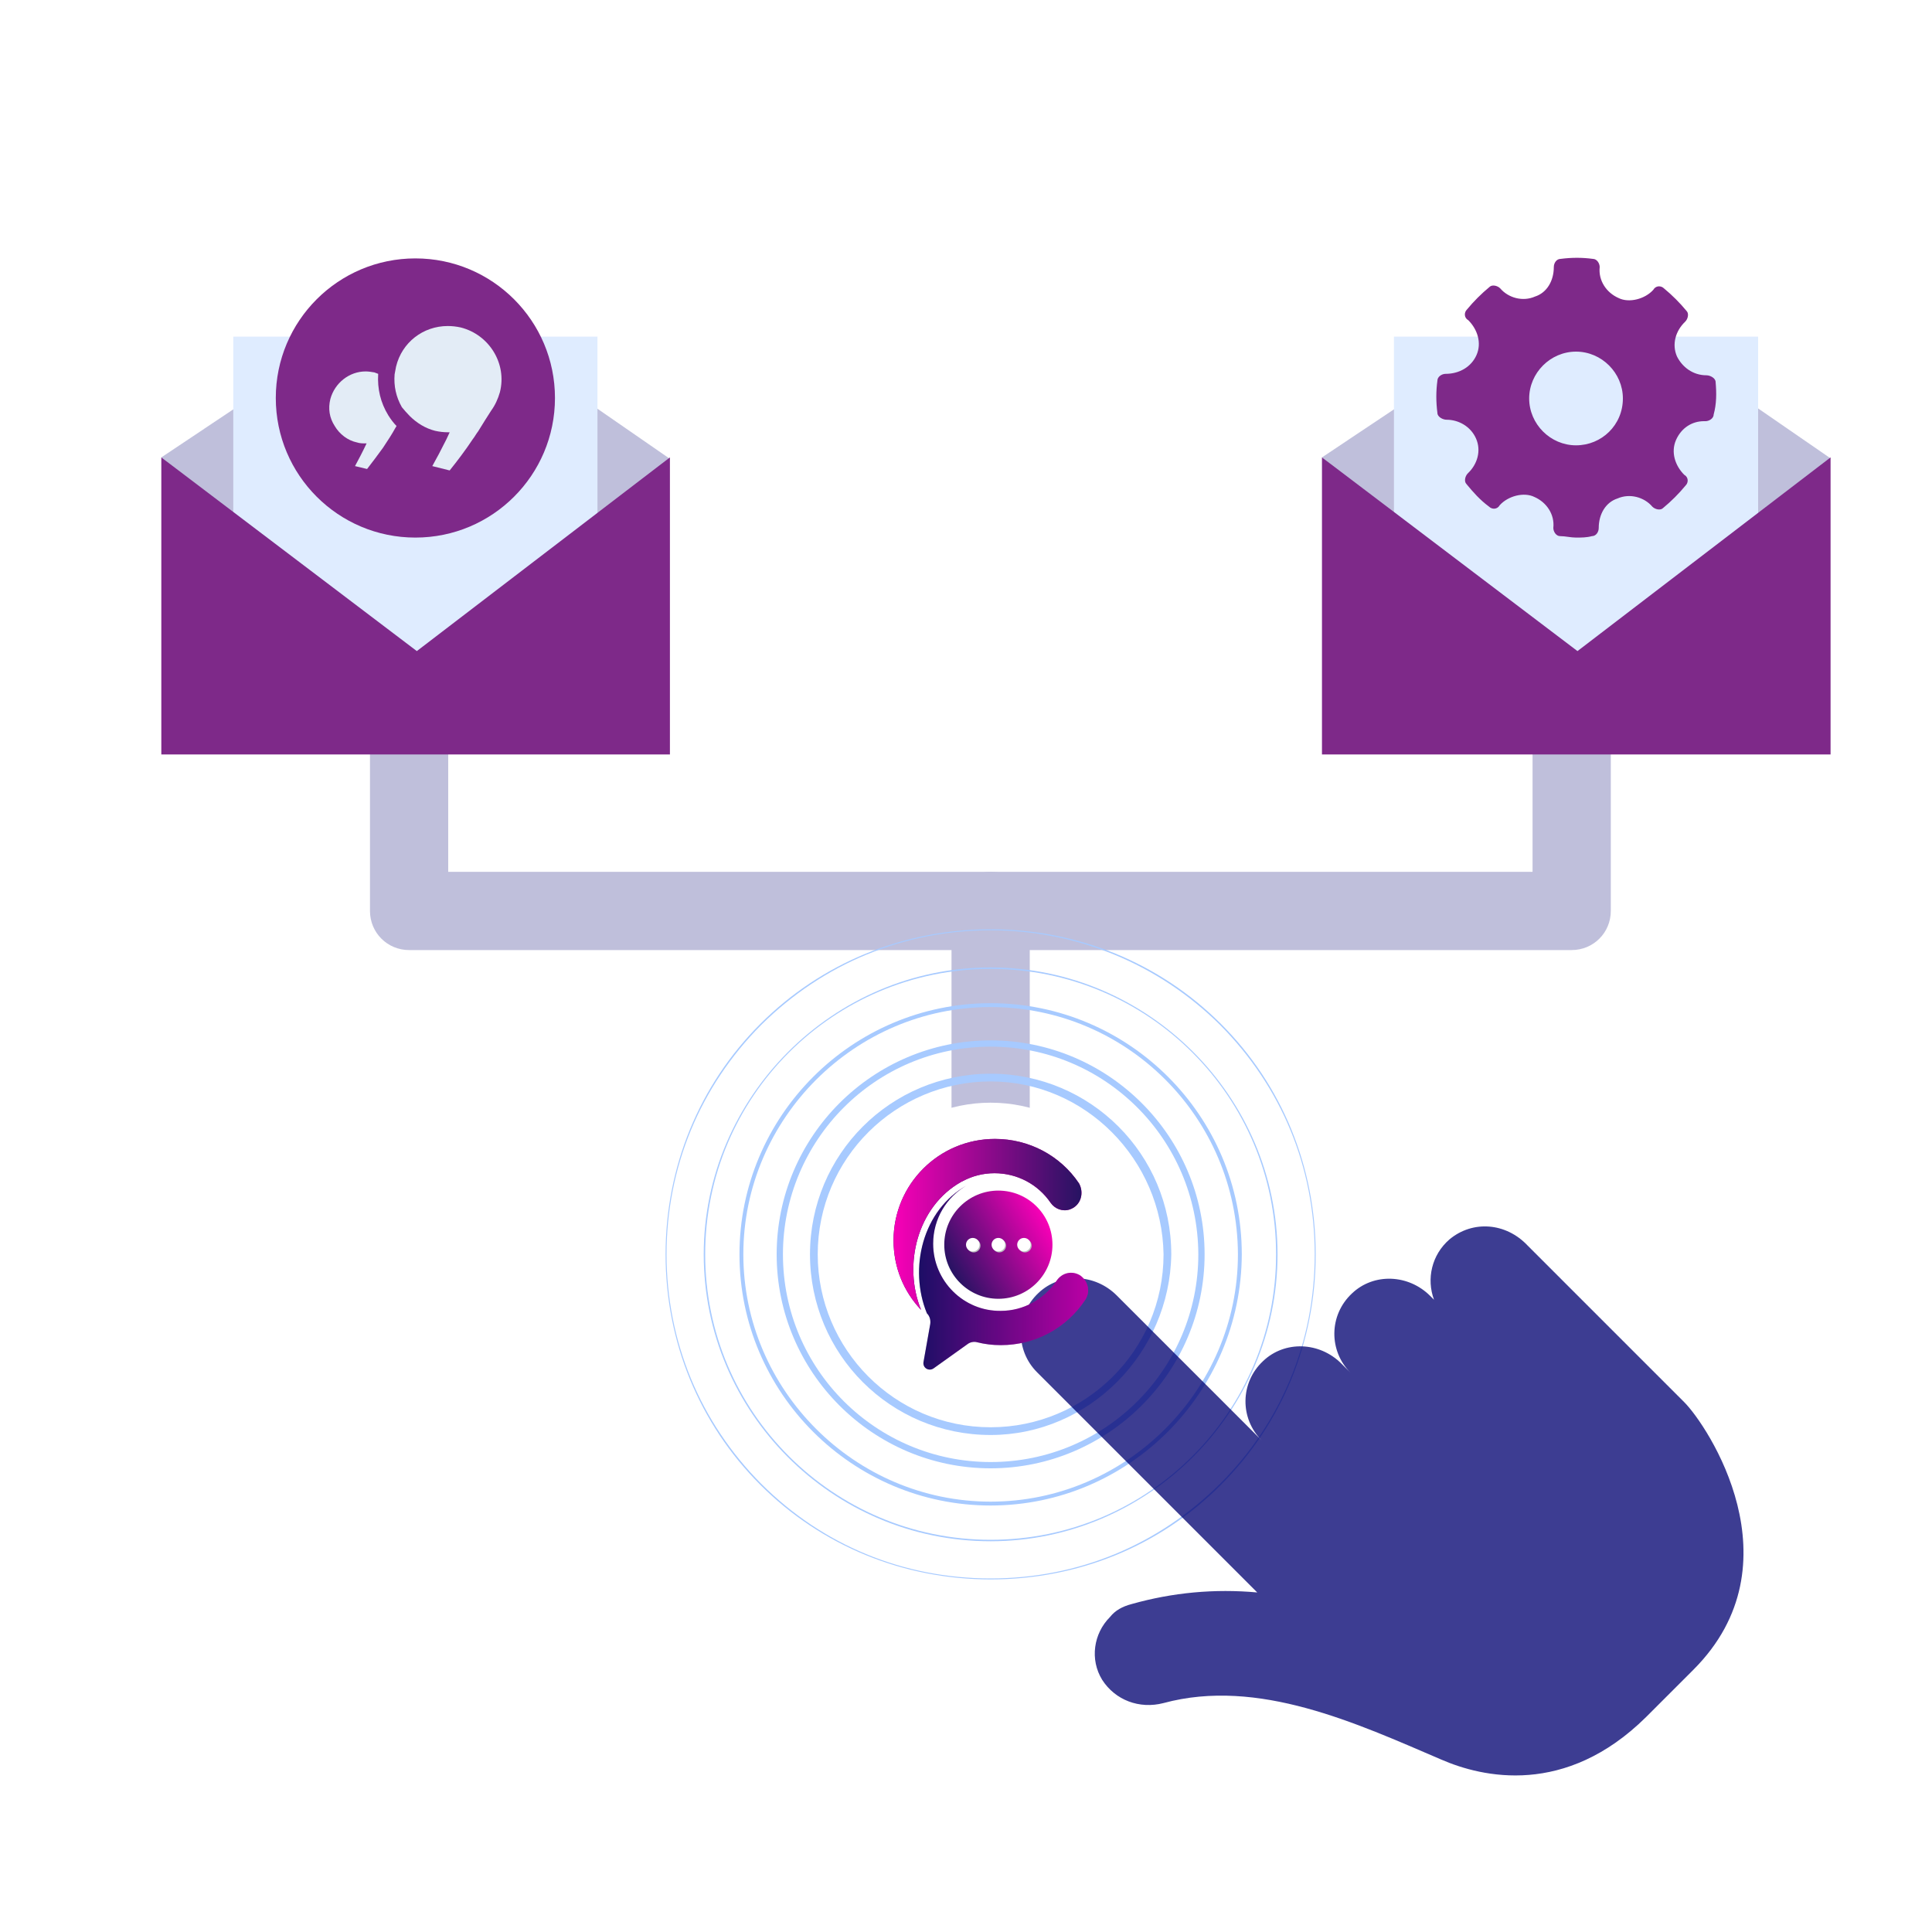 <svg xmlns="http://www.w3.org/2000/svg" xmlns:xlink="http://www.w3.org/1999/xlink" id="Layer_1" x="0px" y="0px" viewBox="0 0 400 400" style="enable-background:new 0 0 400 400;" xml:space="preserve"><style type="text/css">	.st0{opacity:0.25;}	.st1{fill:#000070;}	.st2{fill:#A7CAFF;}	.st3{fill:#FFFFFF;}	.st4{opacity:0.76;fill:#000070;}	.st5{opacity:0.25;fill:#000070;}	.st6{fill:#DFECFF;}	.st7{fill:#7E2989;}	.st8{fill:#E3ECF6;}	.st9{fill:url(#SVGID_1_);}	.st10{fill:#B9B9BE;}	.st11{fill:url(#SVGID_2_);}	.st12{fill:url(#SVGID_3_);}	.st13{fill:url(#SVGID_4_);}</style><g class="st0">	<g>		<path class="st1" d="M325.4,196.7H84.7c-4.5,0-8.1-3.6-8.1-8.1v-46c0-4.5,3.6-8.1,8.1-8.1s8.1,3.6,8.1,8.1v37.9h224.5v-37.9   c0-4.5,3.6-8.1,8.1-8.1s8.1,3.6,8.1,8.1v46C333.5,193.1,329.9,196.7,325.4,196.7z"></path>	</g>	<g>		<path class="st1" d="M205.1,264.3c-4.5,0-8.1-3.6-8.1-8.1v-67.6c0-4.5,3.6-8.1,8.1-8.1s8.1,3.6,8.1,8.1v67.6   C213.2,260.7,209.5,264.3,205.1,264.3z"></path>	</g></g><g>	<path class="st2" d="M205.1,297.1c-20.7,0-37.4-16.7-37.4-37.4s16.7-37.4,37.4-37.4s37.4,16.7,37.4,37.4  C242.2,280.1,225.5,297.1,205.1,297.1z M205.1,223.9c-19.6,0-35.8,15.9-35.8,35.8c0,19.6,15.9,35.8,35.8,35.8  c19.6,0,35.8-15.9,35.8-35.8C240.6,240.1,224.7,223.9,205.1,223.9z"></path></g><g>	<path class="st2" d="M205.1,304c-24.4,0-44.3-19.9-44.3-44.3s19.9-44.3,44.3-44.3s44.3,19.9,44.3,44.3S229.4,304,205.1,304z   M205.1,216.7c-23.9,0-43,19.4-43,43c0,23.9,19.4,43,43,43c23.9,0,43-19.4,43-43C248,235.8,228.7,216.7,205.1,216.7z"></path></g><g>	<path class="st2" d="M205.1,311.7c-28.6,0-52-23.3-52-52c0-28.6,23.3-52,52-52c28.6,0,52,23.3,52,52  C257,288.3,233.7,311.7,205.1,311.7z M205.1,208.5c-28.1,0-51.2,23.1-51.2,51.2s23.1,51.2,51.2,51.2s51.2-23.1,51.2-51.2  C256.2,231.3,233.2,208.5,205.1,208.5z"></path></g><g>	<path class="st2" d="M205.1,319.1c-32.9,0-59.4-26.8-59.4-59.4s26.8-59.4,59.4-59.4s59.4,26.8,59.4,59.4S237.7,319.1,205.1,319.1z   M205.1,200.6c-32.6,0-59.1,26.5-59.1,59.1s26.5,59.1,59.1,59.1s59.1-26.5,59.1-59.1S237.7,200.6,205.1,200.6z"></path></g><g>	<path class="st2" d="M205.1,327c-18,0-35-6.9-47.7-19.6s-19.6-29.7-19.6-47.7s6.9-35,19.6-47.7c12.7-12.7,29.7-19.6,47.7-19.6  s35,6.9,47.7,19.6c12.7,12.7,19.6,29.7,19.6,47.7s-6.9,35-19.6,47.7C240.1,320.2,223.1,327,205.1,327z M205.1,192.6  c-18,0-34.7,6.9-47.5,19.6C144.9,225,138,241.7,138,259.7s6.9,34.7,19.6,47.5c12.7,12.7,29.4,19.6,47.5,19.6s34.7-6.9,47.5-19.6  c12.7-12.7,19.6-29.4,19.6-47.5s-6.9-34.7-19.6-47.5C239.8,199.5,222.8,192.6,205.1,192.6z"></path></g><g>			<image style="overflow:visible;opacity:0.2;" width="101" height="101" transform="matrix(1 0 0 1 163.637 217.637)">	</image>	<g>		<circle class="st3" cx="205.1" cy="259.7" r="31.4"></circle>	</g></g><path class="st4" d="M300.1,256.6c-3.7,3.2-4.8,8.2-3.2,12.5l-0.8-0.8c-4.5-4.5-11.7-4.8-16.2-0.5c-4.8,4.5-4.8,11.9-0.3,16.4 l-1.9-1.9c-4.5-4.5-11.7-4.8-16.2-0.5c-4.8,4.5-4.8,11.9-0.3,16.4l-30-30c-4.5-4.5-11.7-4.8-16.2-0.5c-4.8,4.5-4.8,11.9-0.3,16.4 l45.6,45.6c-8.8-0.8-17.5,0-26,2.4c-1.9,0.5-3.4,1.3-4.5,2.7c-3.4,3.4-4.2,8.8-1.6,13c2.7,4.2,7.7,6.1,12.7,4.8 c19.6-5.3,40,4.2,57.5,11.7c8.5,3.7,25.7,7.7,42.4-8.8l9.8-9.8c22-22,2.9-50.6-1.9-55.4l-1.9-1.9l-23.6-23.6l-6.9-6.9 C311.8,253.1,304.9,252.6,300.1,256.6z"></path><g>	<path class="st5" d="M33.4,94.7l45.7-30.5c4.4-3.3,10.8-3.3,15.5,0.3L138.7,95l-52.4,43.2L33.4,94.7z"></path>	<polygon class="st6" points="108.8,122.4 86.3,138.2 48.3,108.2 48.3,69.7 123.7,69.7 123.7,108.2  "></polygon>	<polygon class="st7" points="33.4,94.7 86.3,134.8 138.7,94.7 138.7,156.2 33.4,156.2  "></polygon></g><g>	<path class="st5" d="M273.7,94.7l45.7-30.5c4.4-3.3,10.8-3.3,15.5,0.3L379,94.9l-52.4,43.2L273.7,94.7z"></path>	<polygon class="st6" points="349.1,122.4 326.6,138.2 288.6,108.2 288.6,69.7 364,69.7 364,108.2  "></polygon>	<polygon class="st7" points="273.7,94.7 326.6,134.8 379,94.7 379,156.2 273.7,156.2  "></polygon>	<g id="Settings_1_">		<g>			<path class="st7" d="M355.2,79.1c0-0.8-1.1-1.4-1.9-1.4c-2.8,0-5-1.7-6.1-3.9c-1.1-2.5-0.3-5.3,1.7-7.2c0.6-0.6,0.8-1.7,0.3-2.2    c-1.4-1.7-3-3.3-4.7-4.7c-0.6-0.6-1.7-0.6-2.2,0.3c-1.7,1.9-5,2.8-7.2,1.7c-2.5-1.1-4.2-3.6-3.9-6.4c0-0.8-0.6-1.7-1.4-1.7    c-2.2-0.3-4.4-0.3-6.7,0c-0.8,0-1.4,0.8-1.4,1.7c0,2.8-1.4,5.3-3.9,6.1c-2.5,1.1-5.5,0.3-7.2-1.7c-0.6-0.6-1.7-0.8-2.2-0.3    c-1.7,1.4-3.3,3-4.7,4.7c-0.6,0.6-0.6,1.7,0.3,2.2c1.9,1.9,2.8,4.7,1.7,7.2c-1.1,2.5-3.6,3.9-6.4,3.9c-0.8,0-1.7,0.6-1.7,1.4    c-0.3,2.2-0.3,4.4,0,6.7c0,0.8,1.1,1.4,1.9,1.4c2.5,0,5,1.4,6.1,3.9s0.3,5.3-1.7,7.2c-0.6,0.6-0.8,1.7-0.3,2.2    c1.4,1.7,2.8,3.3,4.7,4.7c0.6,0.6,1.7,0.6,2.2-0.3c1.7-1.9,5-2.8,7.2-1.7c2.5,1.1,4.2,3.6,3.9,6.4c0,0.8,0.6,1.7,1.4,1.7    c1.1,0,2.2,0.3,3.3,0.3s2.2,0,3.3-0.3c0.8,0,1.4-0.8,1.4-1.7c0-2.8,1.4-5.3,3.9-6.1c2.5-1.1,5.5-0.3,7.2,1.7    c0.6,0.6,1.7,0.8,2.2,0.3c1.7-1.4,3.3-3,4.7-4.7c0.6-0.6,0.6-1.7-0.3-2.2c-1.9-1.9-2.8-4.7-1.7-7.2c1.1-2.5,3.3-3.9,5.8-3.9h0.3    c0.8,0,1.7-0.6,1.7-1.4C355.4,83.6,355.4,81.4,355.2,79.1z M326.3,92.2c-5.3,0-9.7-4.4-9.7-9.7s4.4-9.7,9.7-9.7s9.7,4.4,9.7,9.7    C336,88,331.6,92.2,326.3,92.2z"></path>		</g>	</g></g><g>	<circle class="st7" cx="86" cy="82.4" r="28.9"></circle>	<g>		<path class="st8" d="M80.4,86c-1.6-2.6-2.3-5.5-2.1-8.6c-0.3-0.1-0.5-0.2-0.8-0.3c-0.6-0.1-1.2-0.2-1.8-0.2   c-3.4,0-6.4,2.4-7.3,5.7c-0.5,2-0.2,3.9,0.9,5.6c1,1.7,2.7,3,4.6,3.4c0.6,0.2,1.2,0.2,1.8,0.2c0.1,0,0.1,0,0.2,0   c-0.9,1.9-1.7,3.4-2.4,4.7l2.5,0.6c1.1-1.4,2.2-2.9,3.3-4.4c1-1.5,1.9-2.9,2.5-4c0.1-0.2,0.2-0.3,0.3-0.5   C81.5,87.6,80.9,86.8,80.4,86z"></path>		<path class="st8" d="M84.8,86.1c1.5,1.5,3.3,2.6,5.3,3.1c0.9,0.2,1.8,0.3,2.7,0.3c0.1,0,0.2,0,0.3,0c-0.2,0.5-0.5,1-0.7,1.5   c-1.1,2.2-2,3.9-2.9,5.5l3.6,0.9c1.6-2,3.2-4.1,4.8-6.5c0.4-0.5,0.7-1.1,1.1-1.6c1-1.6,1.9-3.1,2.7-4.3c0.8-1.1,1.4-2.4,1.8-3.8   c1.5-5.9-2.2-11.9-8.1-13.4c-0.9-0.2-1.8-0.3-2.7-0.3c-5.1,0-9.5,3.4-10.7,8.4c-0.1,0.5-0.2,1.1-0.3,1.6c-0.2,2.4,0.3,4.7,1.5,6.8   C83.7,84.9,84.2,85.5,84.8,86.1z"></path>	</g></g><g>	<g>		<g>							<linearGradient id="SVGID_1_" gradientUnits="userSpaceOnUse" x1="177.141" y1="242.899" x2="196.614" y2="231.656" gradientTransform="matrix(1 -1.335866e-03 1.335866e-03 1 19.472 20.663)">				<stop offset="0" style="stop-color:#261362"></stop>				<stop offset="1" style="stop-color:#F900B7"></stop>			</linearGradient>			<circle class="st9" cx="206.7" cy="257.7" r="11.2"></circle>			<g>				<g>											<ellipse transform="matrix(1 -1.335866e-03 1.335866e-03 1 -0.344 0.27)" class="st10" cx="201.6" cy="257.9" rx="1.4" ry="1.4"></ellipse>				</g>									<ellipse transform="matrix(1 -1.335866e-03 1.335866e-03 1 -0.344 0.277)" class="st10" cx="206.9" cy="257.9" rx="1.4" ry="1.4"></ellipse>									<ellipse transform="matrix(1 -1.335866e-03 1.335866e-03 1 -0.344 0.284)" class="st10" cx="212.2" cy="257.9" rx="1.4" ry="1.4"></ellipse>			</g>			<g>				<g>											<ellipse transform="matrix(1 -1.335866e-03 1.335866e-03 1 -0.344 0.269)" class="st3" cx="201.4" cy="257.7" rx="1.4" ry="1.4"></ellipse>				</g>									<ellipse transform="matrix(1 -1.335866e-03 1.335866e-03 1 -0.344 0.276)" class="st3" cx="206.7" cy="257.7" rx="1.4" ry="1.4"></ellipse>									<ellipse transform="matrix(1 -1.335866e-03 1.335866e-03 1 -0.344 0.283)" class="st3" cx="212" cy="257.7" rx="1.4" ry="1.4"></ellipse>			</g>		</g>		<g>			<g>									<linearGradient id="SVGID_2_" gradientUnits="userSpaceOnUse" x1="165.121" y1="233.133" x2="204.11" y2="233.133" gradientTransform="matrix(1 -1.335866e-03 1.335866e-03 1 19.472 20.663)">					<stop offset="0" style="stop-color:#261362"></stop>					<stop offset="1" style="stop-color:#F900B7"></stop>				</linearGradient>				<path class="st11" d="M221.5,250.4c-1.5,0.5-3.1-0.1-4-1.4c-2.6-3.8-6.9-6.1-11.6-6.1c-2.4,0-4.6,0.6-6.5,1.6     c-0.1,0.1-0.3,0.1-0.4,0.2c-9.1,5.1-12.1,17.2-8.3,26.5c-3.6-3.8-5.7-8.8-5.7-14.4c0-11.6,9.4-21,21-21c7,0,13.5,3.4,17.4,9.2     C224.5,247,223.8,249.6,221.5,250.4z"></path>									<linearGradient id="SVGID_3_" gradientUnits="userSpaceOnUse" x1="165.121" y1="233.133" x2="204.11" y2="233.133" gradientTransform="matrix(1 -1.335866e-03 1.335866e-03 1 19.472 20.663)">					<stop offset="0" style="stop-color:#F900B7"></stop>					<stop offset="1" style="stop-color:#261362"></stop>				</linearGradient>				<path class="st12" d="M221.5,250.4c-1.5,0.5-3.1-0.1-4-1.4c-2.6-3.8-6.9-6.1-11.6-6.1c-2.4,0-4.6,0.6-6.5,1.6     c-0.1,0.1-0.3,0.1-0.4,0.2c-9.1,5.1-12.1,17.2-8.3,26.5c-3.6-3.8-5.7-8.8-5.7-14.4c0-11.6,9.4-21,21-21c7,0,13.5,3.4,17.4,9.2     C224.5,247,223.8,249.6,221.5,250.4z"></path>									<linearGradient id="SVGID_4_" gradientUnits="userSpaceOnUse" x1="170.536" y1="244.043" x2="205.491" y2="244.043" gradientTransform="matrix(1 -1.335866e-03 1.335866e-03 1 19.472 20.663)">					<stop offset="0" style="stop-color:#261362"></stop>					<stop offset="1" style="stop-color:#F900B7"></stop>				</linearGradient>				<path class="st13" d="M224.7,269.1c-3.9,5.9-10.4,9.4-17.5,9.4c-1.7,0-3.3-0.2-4.9-0.6c-0.7-0.2-1.5,0-2,0.4l-7,5     c-1,0.7-2.3-0.1-2.1-1.3l1.4-7.9c0.1-0.8-0.1-1.6-0.7-2.2c-3.8-9.3-0.9-21.4,8.3-26.5c-4.2,2.4-7,6.9-7,12.1     c0,7.7,6.3,14,14,13.9c4.7,0,9-2.4,11.6-6.3c1.1-1.6,3.2-2.1,4.9-1C225.3,265.3,225.8,267.4,224.7,269.1z"></path>				<path class="st5" d="M224.7,269.1c-3.9,5.9-10.4,9.4-17.5,9.4c-1.7,0-3.3-0.2-4.9-0.6c-0.7-0.2-1.5,0-2,0.4l-7,5     c-1,0.7-2.3-0.1-2.1-1.3l1.4-7.9c0.1-0.8-0.1-1.6-0.7-2.2c-3.8-9.3-0.9-21.4,8.3-26.5c-4.2,2.4-7,6.9-7,12.1     c0,7.7,6.3,14,14,13.9c4.7,0,9-2.4,11.6-6.3c1.1-1.6,3.2-2.1,4.9-1C225.3,265.3,225.8,267.4,224.7,269.1z"></path>			</g>		</g>	</g></g></svg>